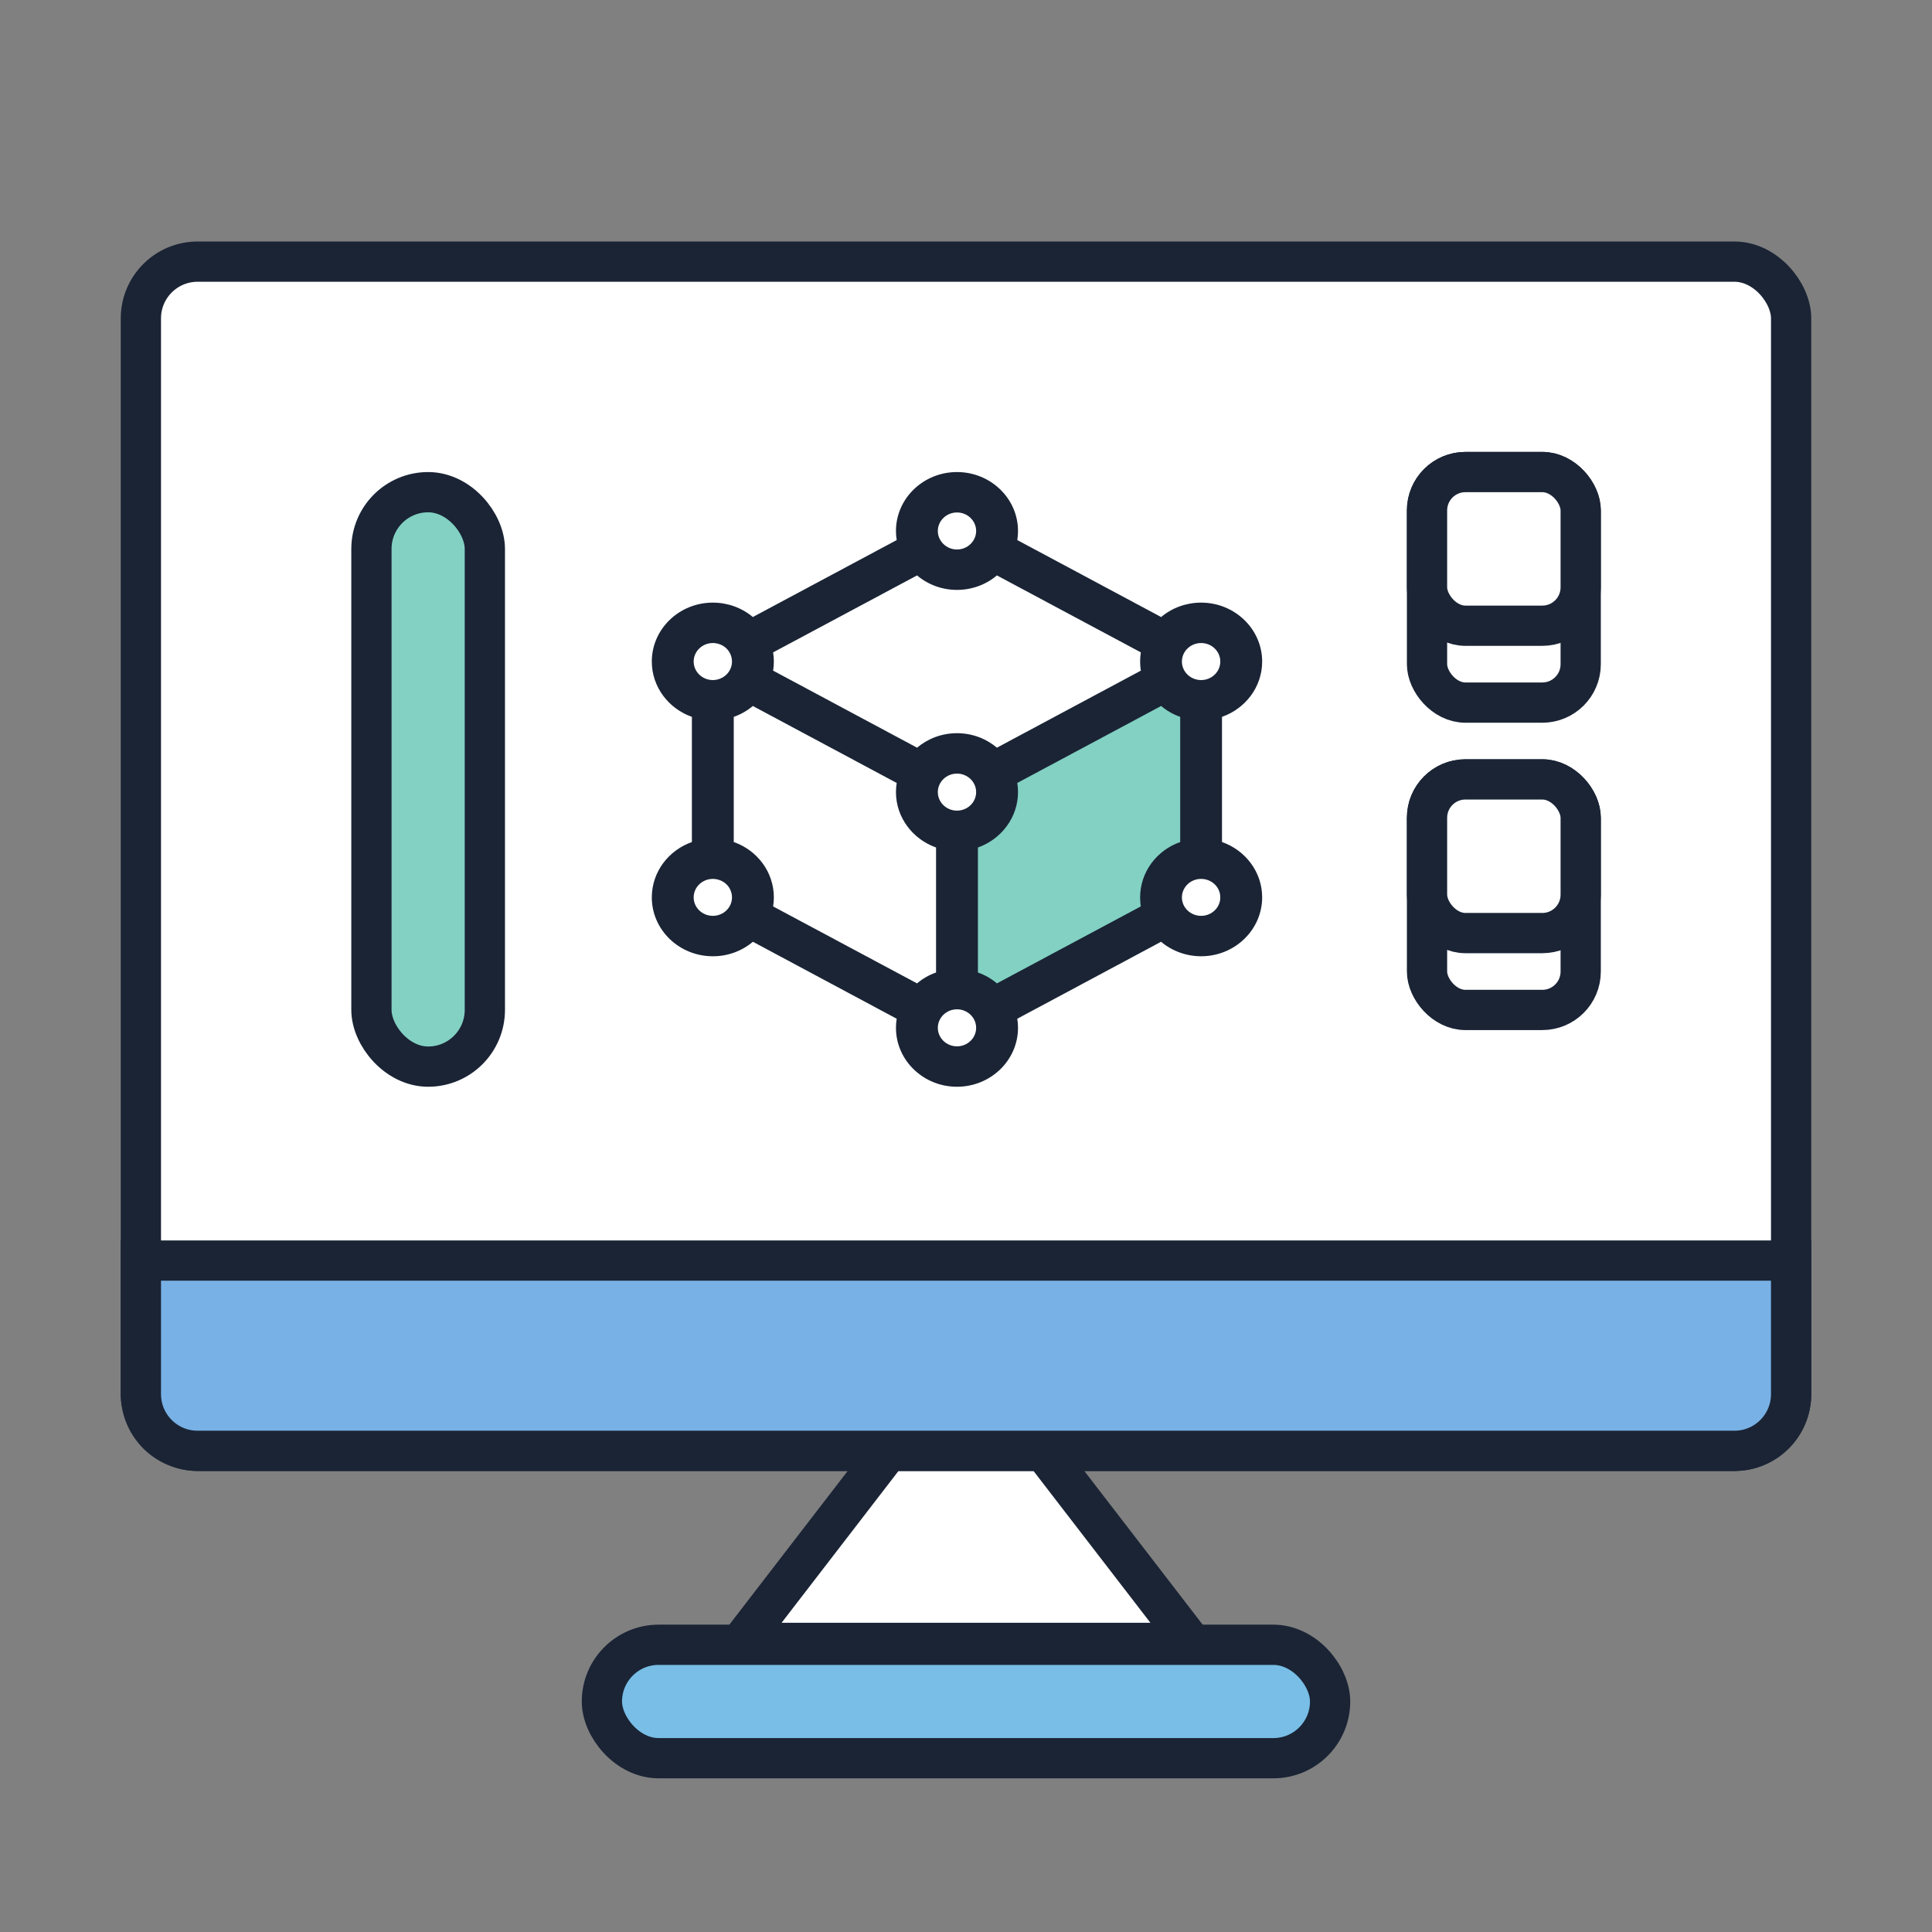 <svg width="24" height="24" viewBox="0 0 24 24" fill="none" xmlns="http://www.w3.org/2000/svg">
<rect x="0" y="0" width="24" height="24" fill="#808080" stroke="none"/>
<path d="M9.201 20.409L12 16.774L14.799 20.409H9.201Z" fill="white" stroke="#1A2435" stroke-width="0.5"/>
<rect x="7.477" y="20.432" width="9.046" height="1.409" rx="0.705" fill="#78BEE6" stroke="#1A2435" stroke-width="0.5"/>
<rect x="1.75" y="3.25" width="20.5" height="14.773" rx="0.705" fill="white" stroke="#1A2435" stroke-width="0.5"/>
<path d="M12.477 9.682L14.386 8.727H14.864V10.636L14.386 11.591L12.477 12.545H12V10.636L12.477 9.682Z" fill="#82D1C3"/>
<path d="M8.097 11.148C8.097 11.551 8.437 11.879 8.855 11.879C9.038 11.88 9.215 11.815 9.353 11.699L11.139 12.655C11.133 12.692 11.13 12.73 11.13 12.768C11.13 13.172 11.47 13.5 11.888 13.5C12.306 13.5 12.646 13.172 12.646 12.768C12.646 12.729 12.643 12.691 12.637 12.655L14.423 11.699C14.561 11.815 14.738 11.879 14.921 11.879C15.338 11.879 15.679 11.551 15.679 11.147C15.679 10.832 15.471 10.562 15.18 10.46V8.905C15.471 8.803 15.679 8.533 15.679 8.218C15.679 7.814 15.338 7.486 14.921 7.486C14.738 7.486 14.562 7.549 14.424 7.665L12.637 6.709C12.643 6.672 12.646 6.634 12.646 6.596C12.646 6.192 12.306 5.864 11.888 5.864C11.47 5.864 11.13 6.192 11.13 6.596C11.13 6.634 11.133 6.672 11.139 6.709L9.352 7.665C9.214 7.549 9.038 7.486 8.855 7.486C8.437 7.486 8.097 7.814 8.097 8.218C8.097 8.533 8.305 8.803 8.595 8.905V10.46C8.305 10.562 8.097 10.832 8.097 11.148ZM11.888 7.328C12.07 7.328 12.247 7.264 12.384 7.148L14.172 8.104C14.166 8.141 14.163 8.179 14.163 8.218C14.163 8.256 14.166 8.294 14.172 8.331L12.384 9.288C12.251 9.176 12.078 9.108 11.888 9.108C11.698 9.108 11.525 9.176 11.392 9.288L9.604 8.331C9.61 8.294 9.613 8.256 9.613 8.218C9.613 8.179 9.61 8.141 9.604 8.104L11.392 7.148C11.529 7.264 11.705 7.328 11.888 7.328ZM14.163 11.148C14.163 11.186 14.166 11.223 14.171 11.26L12.384 12.216C12.315 12.157 12.235 12.111 12.148 12.081V10.528C12.438 10.425 12.646 10.155 12.646 9.84C12.646 9.801 12.643 9.763 12.637 9.726L14.424 8.77C14.494 8.829 14.574 8.875 14.661 8.905V10.46C14.37 10.562 14.163 10.832 14.163 11.148ZM12.126 9.84C12.126 9.967 12.019 10.07 11.888 10.07C11.757 10.07 11.65 9.967 11.65 9.84C11.65 9.713 11.757 9.61 11.888 9.61C12.019 9.61 12.126 9.713 12.126 9.84ZM9.352 8.77L11.139 9.726C11.133 9.764 11.13 9.802 11.13 9.84C11.13 10.155 11.338 10.425 11.628 10.528V12.081C11.541 12.111 11.461 12.157 11.392 12.216L9.604 11.26C9.61 11.223 9.613 11.185 9.613 11.148C9.613 10.832 9.406 10.562 9.115 10.46V8.905C9.202 8.875 9.282 8.829 9.352 8.77ZM8.855 11.377C8.724 11.377 8.617 11.274 8.617 11.148C8.617 11.086 8.642 11.028 8.687 10.985C8.732 10.942 8.792 10.918 8.855 10.918C8.918 10.918 8.979 10.942 9.024 10.985C9.068 11.028 9.093 11.086 9.093 11.148C9.093 11.274 8.987 11.377 8.855 11.377ZM11.888 12.998C11.757 12.998 11.65 12.895 11.65 12.768C11.65 12.641 11.757 12.538 11.888 12.538C12.019 12.538 12.126 12.641 12.126 12.768C12.126 12.895 12.019 12.998 11.888 12.998ZM14.921 11.377C14.789 11.377 14.682 11.274 14.682 11.148C14.682 11.086 14.708 11.028 14.752 10.985C14.797 10.942 14.857 10.918 14.921 10.918C14.984 10.918 15.044 10.942 15.089 10.985C15.134 11.028 15.159 11.086 15.159 11.148C15.159 11.274 15.052 11.377 14.921 11.377ZM14.921 7.988C15.052 7.988 15.159 8.091 15.159 8.218C15.159 8.345 15.052 8.448 14.921 8.448C14.789 8.448 14.682 8.345 14.682 8.218C14.682 8.091 14.789 7.988 14.921 7.988ZM11.888 6.366C12.019 6.366 12.126 6.469 12.126 6.596C12.126 6.722 12.019 6.826 11.888 6.826C11.757 6.826 11.65 6.722 11.65 6.596C11.65 6.469 11.757 6.366 11.888 6.366ZM8.855 7.988C8.918 7.988 8.979 8.012 9.024 8.055C9.068 8.098 9.093 8.157 9.093 8.218C9.093 8.279 9.068 8.337 9.024 8.38C8.979 8.423 8.918 8.448 8.855 8.448C8.724 8.448 8.617 8.345 8.617 8.218C8.617 8.091 8.724 7.988 8.855 7.988Z" fill="#1A2435"/>
<path d="M1.75 15.659H22.25V17.318C22.25 17.707 21.935 18.023 21.546 18.023H2.455C2.065 18.023 1.75 17.707 1.75 17.318V15.659Z" fill="#78B1E5" stroke="#1A2435" stroke-width="0.5"/>
<rect x="4.614" y="6.114" width="1.409" height="7.136" rx="0.705" fill="#82D1C3" stroke="#1A2435" stroke-width="0.5"/>
<rect x="17.727" y="5.864" width="1.909" height="2.864" rx="0.477" fill="white" stroke="#1A2435" stroke-width="0.5"/>
<rect x="17.727" y="9.682" width="1.909" height="2.864" rx="0.477" fill="white" stroke="#1A2435" stroke-width="0.5"/>
<rect x="17.727" y="9.682" width="1.909" height="1.909" rx="0.477" fill="white" stroke="#1A2435" stroke-width="0.5"/>
<rect x="17.727" y="5.864" width="1.909" height="1.909" rx="0.477" fill="white" stroke="#1A2435" stroke-width="0.5"/>
</svg>
